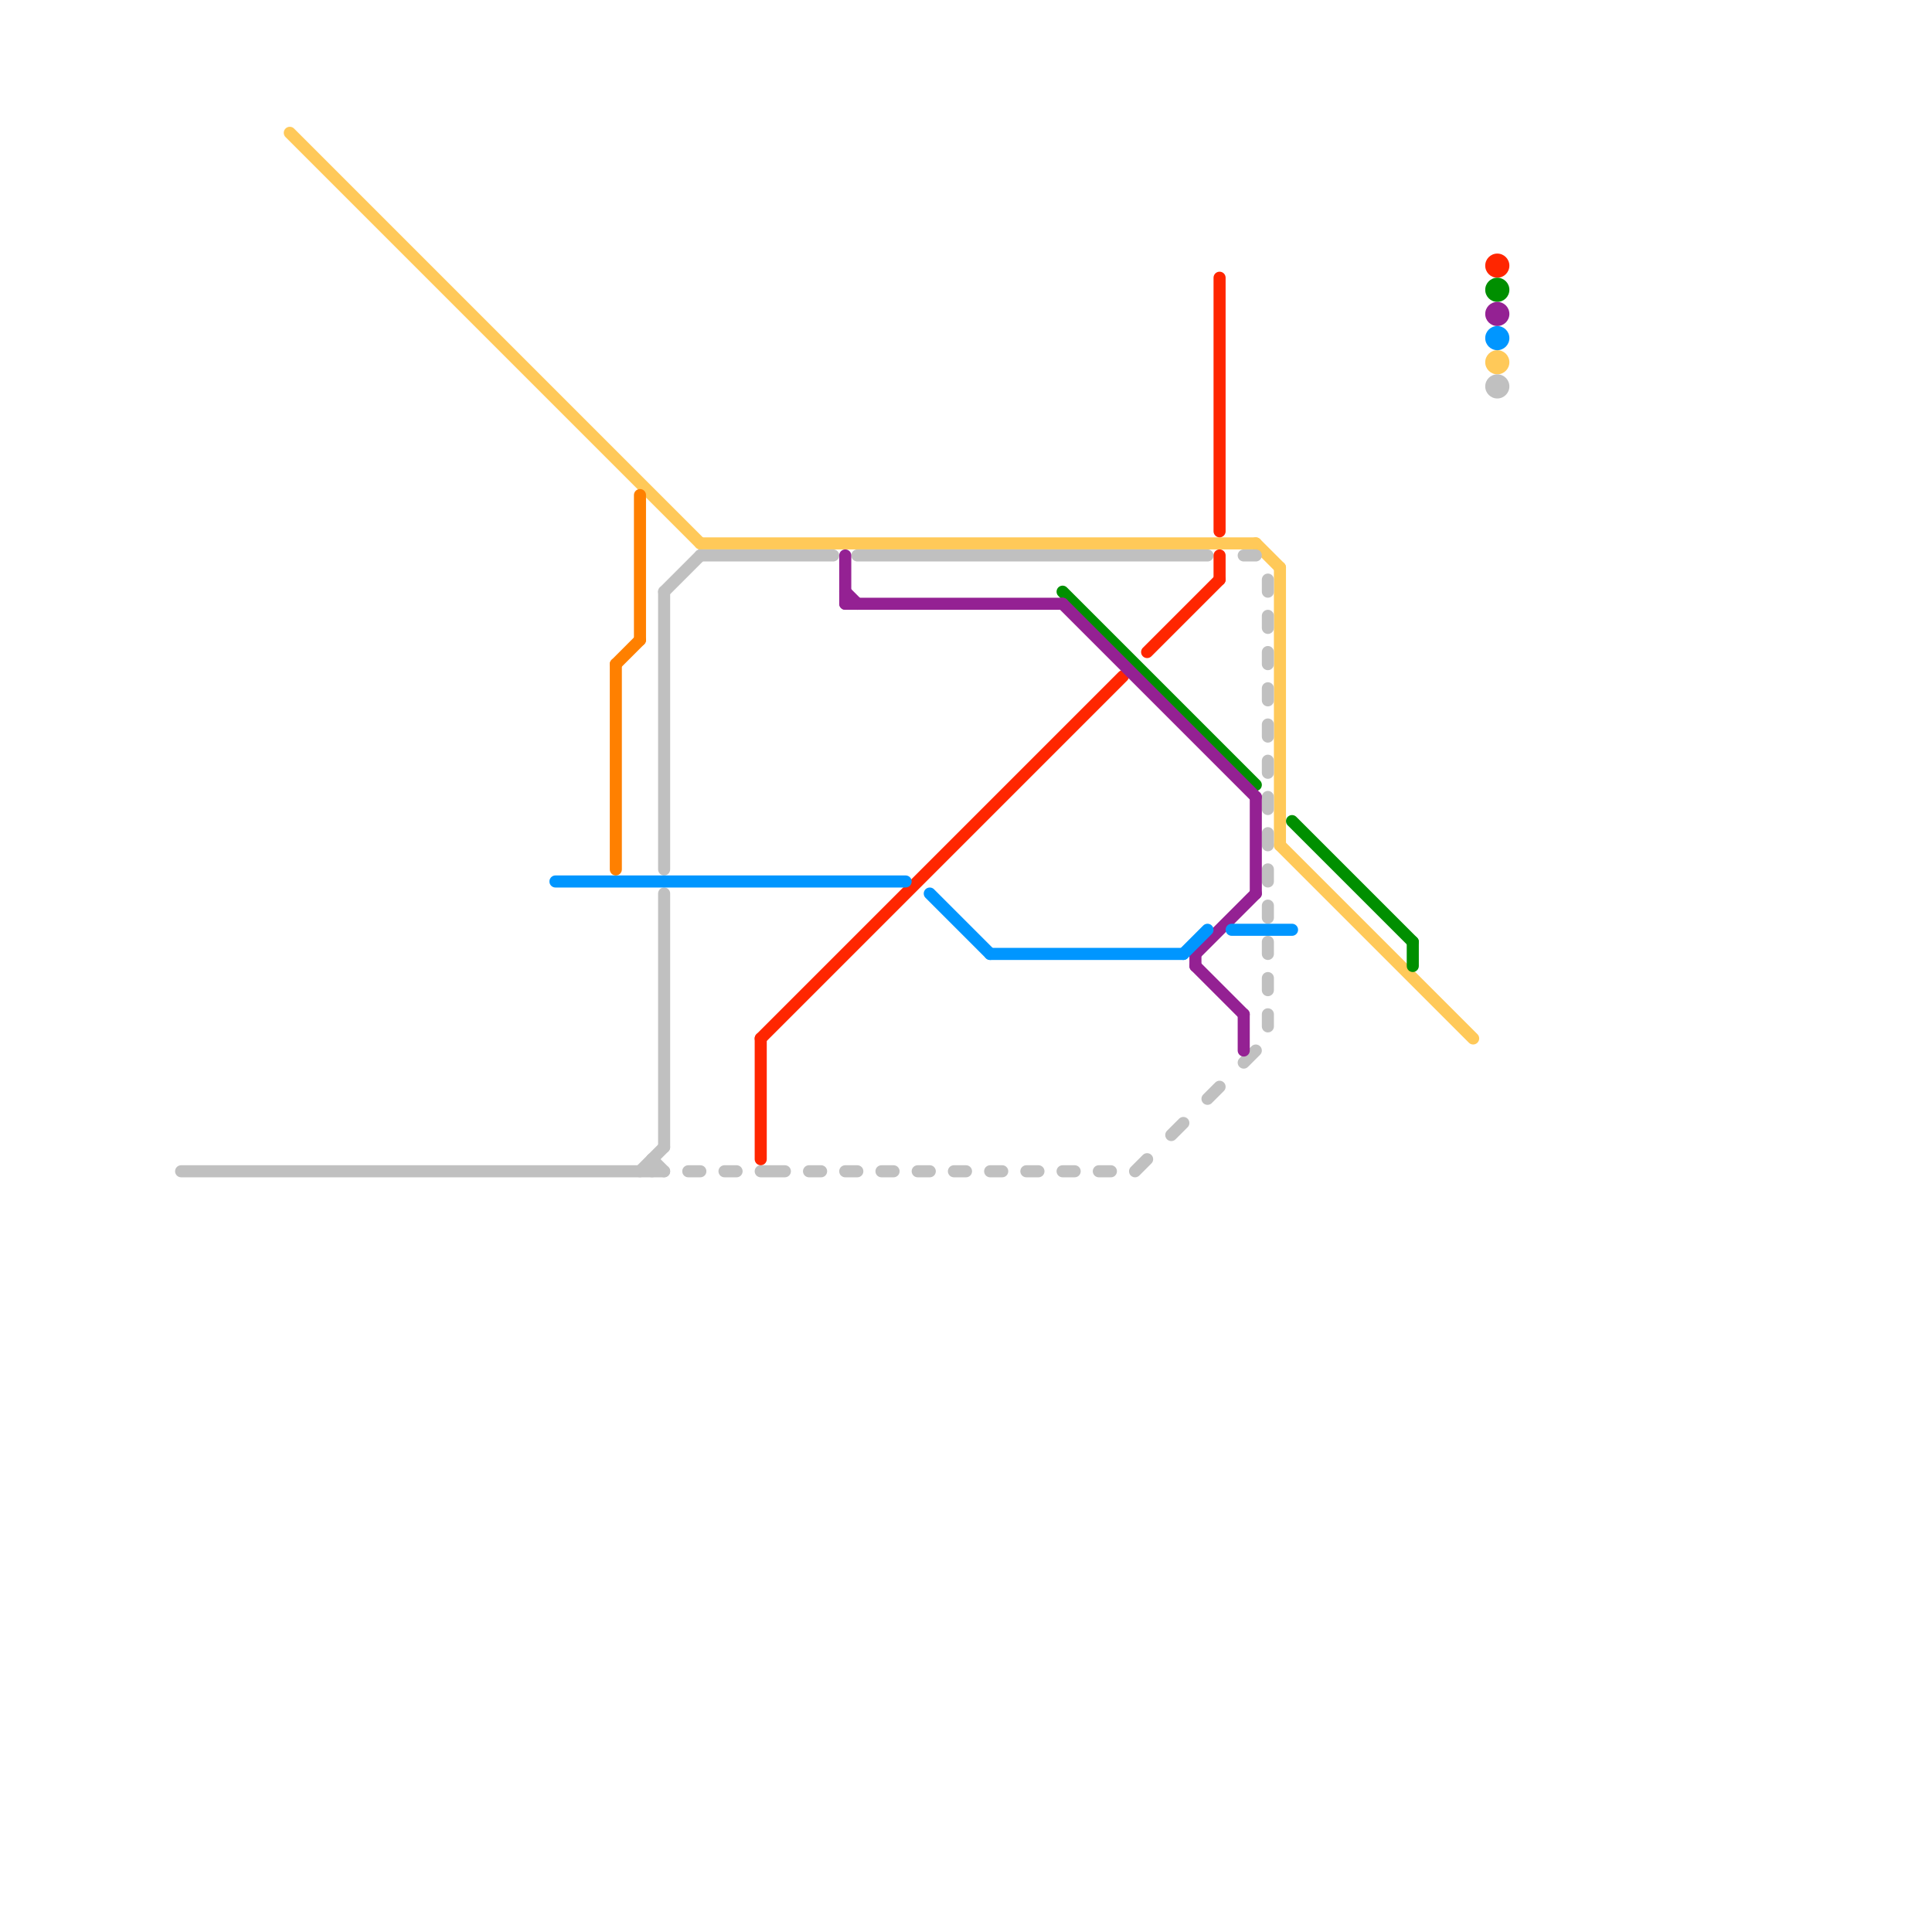 
<svg version="1.1" xmlns="http://www.w3.org/2000/svg" viewBox="0 0 160 160">
<style>text { font: 1px Helvetica; font-weight: 600; white-space: pre; dominant-baseline: central; } line { stroke-width: 1; fill: none; stroke-linecap: round; stroke-linejoin: round; } .c0 { stroke: #ffc959 } .c1 { stroke: #c0c0c0 } .c2 { stroke: #ff2600 } .c3 { stroke: #008f00 } .c4 { stroke: #942193 } .c5 { stroke: #0096ff } .c6 { stroke: #ff8000 }</style><defs><g id="wm-xf"><circle r="1.2" fill="#000"/><circle r="0.9" fill="#fff"/><circle r="0.6" fill="#000"/><circle r="0.3" fill="#fff"/></g><g id="wm"><circle r="0.6" fill="#000"/><circle r="0.3" fill="#fff"/></g></defs><line class="c0" x1="24" y1="11" x2="58" y2="45"/><line class="c0" x1="104" y1="45" x2="106" y2="47"/><line class="c0" x1="58" y1="45" x2="104" y2="45"/><line class="c0" x1="106" y1="47" x2="106" y2="70"/><line class="c0" x1="106" y1="70" x2="122" y2="86"/><circle cx="124" cy="30" r="1" fill="#ffc959" /><line class="c1" x1="76" y1="97" x2="77" y2="97"/><line class="c1" x1="54" y1="96" x2="54" y2="97"/><line class="c1" x1="58" y1="46" x2="69" y2="46"/><line class="c1" x1="15" y1="97" x2="55" y2="97"/><line class="c1" x1="85" y1="97" x2="86" y2="97"/><line class="c1" x1="94" y1="97" x2="95" y2="96"/><line class="c1" x1="105" y1="63" x2="105" y2="64"/><line class="c1" x1="70" y1="97" x2="71" y2="97"/><line class="c1" x1="57" y1="97" x2="58" y2="97"/><line class="c1" x1="91" y1="97" x2="92" y2="97"/><line class="c1" x1="105" y1="75" x2="105" y2="76"/><line class="c1" x1="63" y1="97" x2="65" y2="97"/><line class="c1" x1="71" y1="46" x2="100" y2="46"/><line class="c1" x1="55" y1="49" x2="55" y2="72"/><line class="c1" x1="53" y1="97" x2="55" y2="95"/><line class="c1" x1="67" y1="97" x2="68" y2="97"/><line class="c1" x1="105" y1="72" x2="105" y2="73"/><line class="c1" x1="103" y1="46" x2="104" y2="46"/><line class="c1" x1="55" y1="49" x2="58" y2="46"/><line class="c1" x1="105" y1="48" x2="105" y2="49"/><line class="c1" x1="79" y1="97" x2="80" y2="97"/><line class="c1" x1="54" y1="96" x2="55" y2="97"/><line class="c1" x1="105" y1="57" x2="105" y2="58"/><line class="c1" x1="55" y1="74" x2="55" y2="95"/><line class="c1" x1="88" y1="97" x2="89" y2="97"/><line class="c1" x1="105" y1="84" x2="105" y2="85"/><line class="c1" x1="103" y1="88" x2="104" y2="87"/><line class="c1" x1="82" y1="97" x2="83" y2="97"/><line class="c1" x1="73" y1="97" x2="74" y2="97"/><line class="c1" x1="105" y1="60" x2="105" y2="61"/><line class="c1" x1="60" y1="97" x2="61" y2="97"/><line class="c1" x1="97" y1="94" x2="98" y2="93"/><line class="c1" x1="105" y1="69" x2="105" y2="70"/><line class="c1" x1="105" y1="54" x2="105" y2="55"/><line class="c1" x1="100" y1="91" x2="101" y2="90"/><line class="c1" x1="105" y1="66" x2="105" y2="67"/><line class="c1" x1="105" y1="51" x2="105" y2="52"/><line class="c1" x1="105" y1="78" x2="105" y2="79"/><line class="c1" x1="105" y1="81" x2="105" y2="82"/><circle cx="124" cy="32" r="1" fill="#c0c0c0" /><line class="c2" x1="101" y1="23" x2="101" y2="44"/><line class="c2" x1="63" y1="86" x2="93" y2="56"/><line class="c2" x1="95" y1="54" x2="101" y2="48"/><line class="c2" x1="101" y1="46" x2="101" y2="48"/><line class="c2" x1="63" y1="86" x2="63" y2="96"/><circle cx="124" cy="22" r="1" fill="#ff2600" /><line class="c3" x1="117" y1="78" x2="117" y2="80"/><line class="c3" x1="88" y1="49" x2="104" y2="65"/><line class="c3" x1="107" y1="68" x2="117" y2="78"/><circle cx="124" cy="24" r="1" fill="#008f00" /><line class="c4" x1="88" y1="50" x2="104" y2="66"/><line class="c4" x1="70" y1="49" x2="71" y2="50"/><line class="c4" x1="70" y1="46" x2="70" y2="50"/><line class="c4" x1="70" y1="50" x2="88" y2="50"/><line class="c4" x1="99" y1="79" x2="104" y2="74"/><line class="c4" x1="104" y1="66" x2="104" y2="74"/><line class="c4" x1="99" y1="80" x2="103" y2="84"/><line class="c4" x1="99" y1="79" x2="99" y2="80"/><line class="c4" x1="103" y1="84" x2="103" y2="87"/><circle cx="124" cy="26" r="1" fill="#942193" /><line class="c5" x1="102" y1="77" x2="107" y2="77"/><line class="c5" x1="77" y1="74" x2="82" y2="79"/><line class="c5" x1="82" y1="79" x2="98" y2="79"/><line class="c5" x1="46" y1="73" x2="75" y2="73"/><line class="c5" x1="98" y1="79" x2="100" y2="77"/><circle cx="124" cy="28" r="1" fill="#0096ff" /><line class="c6" x1="51" y1="55" x2="51" y2="72"/><line class="c6" x1="53" y1="41" x2="53" y2="53"/><line class="c6" x1="51" y1="55" x2="53" y2="53"/>
</svg>
